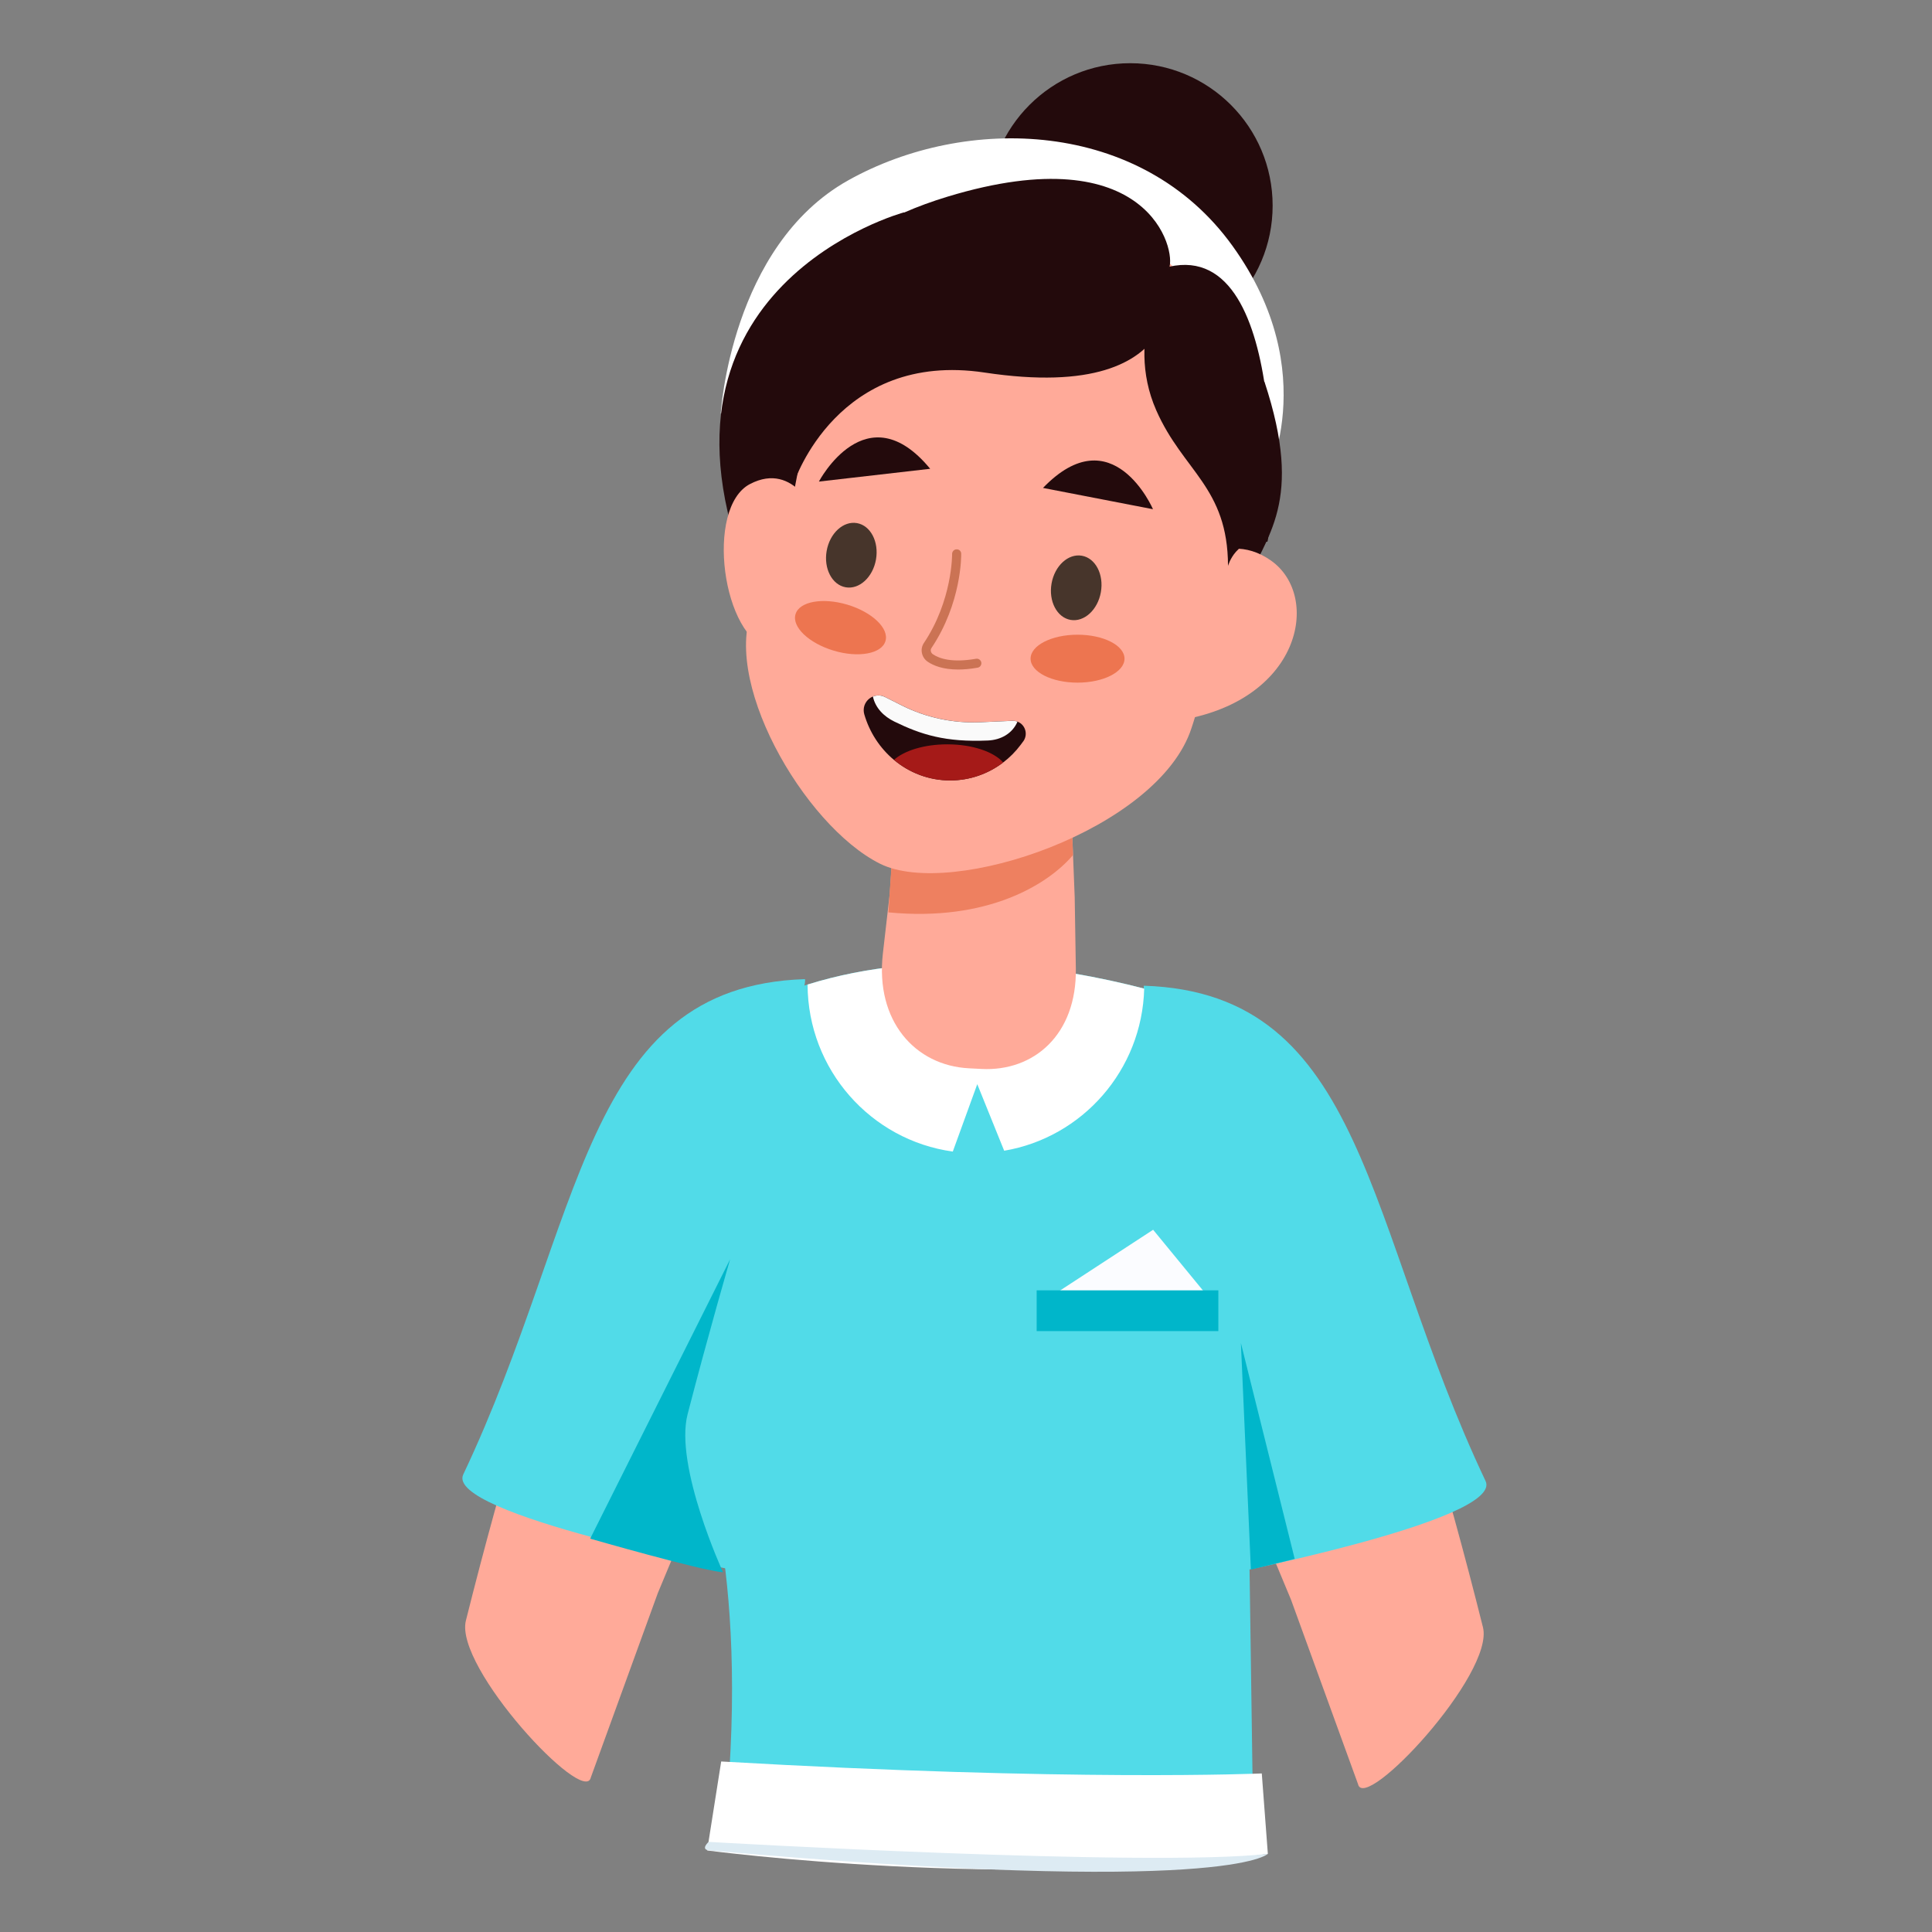 <?xml version="1.0" encoding="UTF-8"?>
<svg id="_圖層_4" data-name="圖層 4" xmlns="http://www.w3.org/2000/svg" viewBox="0 0 420 420">
  <rect x="0" y="0" width="420" height="420" fill="#808080" stroke="none"/>
  <defs>
    <style>
      .cls-1 {
        fill: #cb7354;
      }

      .cls-2 {
        fill: #fff;
      }

      .cls-3 {
        fill: #230a0c;
      }

      .cls-4 {
        fill: #ed7550;
      }

      .cls-5 {
        fill: #a51a18;
      }

      .cls-6 {
        fill: #00b6ca;
      }

      .cls-7 {
        fill: #ee8060;
      }

      .cls-8 {
        fill: #51dbe8;
      }

      .cls-9 {
        fill: #fbfcff;
      }

      .cls-10 {
        fill: #ddebf3;
      }

      .cls-11 {
        fill: #47352b;
      }

      .cls-12 {
        fill: #fa9;
      }

      .cls-13 {
        fill: #fafafa;
      }
    </style>
  </defs>
  <path class="cls-3" d="M276.66,44.7c0,17.1-13.86,30.96-30.96,30.96s-30.96-13.86-30.96-30.96,13.86-30.96,30.96-30.96,30.96,13.86,30.96,30.96Z"/>
  <path class="cls-2" d="M156.69,89.86s2.16-36.37,27.71-50.66c25.54-14.29,63.65-13.42,83.56,14.29,19.92,27.71,6.93,51.52,6.93,51.52l-118.2-15.15Z"/>
  <path class="cls-8" d="M157.71,395.36c5.47-55.72-6.51-82.86-6.51-82.86,0,0-27.56-62.01-6.93-80.77,9.55-8.68,20.26-14.29,31.29-17.71,26.35-8.2,54.54-3.95,73.18.89,12.87,3.36,21.19,6.98,21.19,6.98l2.6,181.12s-114.92-6.67-114.83-7.65Z"/>
  <path class="cls-12" d="M155.33,316.74l-12.34,29.62-14.55,40.04c-1.37,6.43-29.7-23.93-27.16-34.09,16.05-64.05,36.64-122.83,54.51-115.15,23.66,10.16-.47,79.59-.47,79.59Z"/>
  <path class="cls-8" d="M180.09,294.03l-20.45,47.3s-63.01-12.2-58.93-20.8c26.29-55.49,25.89-106.1,74.23-107.67.91-.03-5.68,20.77-2.89,21.42,44.77,10.33,8.04,59.76,8.04,59.76Z"/>
  <path class="cls-12" d="M268.33,318.18l12.34,29.62,14.55,40.04c1.37,6.43,29.7-23.93,27.16-34.09-16.05-64.05-36.64-122.83-54.51-115.15-23.66,10.16.47,79.59.47,79.59Z"/>
  <path class="cls-8" d="M243.57,295.47l20.45,47.29s63.01-12.2,58.93-20.8c-26.29-55.49-25.89-106.1-74.23-107.67-.91-.03,5.68,20.77,2.89,21.42-44.77,10.33-8.04,59.76-8.04,59.76Z"/>
  <path class="cls-2" d="M248.74,214.91c-.47,17.75-13.46,32.38-30.44,35.25l-5.85-14.47-5.32,14.65c-17.79-2.45-31.51-17.77-31.57-36.31,26.35-8.2,54.54-3.95,73.18.89Z"/>
  <path class="cls-3" d="M196.5,46.17s-58.94,15.93-33.92,79.04c11.42,28.81,12.02,53.64,78.13,25.79,0,0,15.82,8.79,29.63-23.09,5-11.55,13.2-18.71,4.55-44.91l-78.39-36.82Z"/>
  <path class="cls-12" d="M233.88,210.55c.22,14.41-9.17,22.42-20.52,21.83l-2.71-.14c-11.69-.59-20.41-10.27-18.72-24.95l1.43-12.45.05-.38.05-.73,1.43-21.05.31-4.59,1.2-17.59h35.48l.9,23.23.19,4.45.02.26.28,7.45.36,9.15.25,15.52Z"/>
  <path class="cls-7" d="M233.27,185.87c-5.31,6.29-18.47,14.57-40.14,12.47l.23-3.52,1.49-22.14s.02-.02.03-.02c.28-.12.42-.18.42-.18l37.15,5.85.53.08.28,7.45Z"/>
  <path class="cls-3" d="M172.48,64.67s-16.25,10.69-4.54,40.71c7.16,18.36,6.18,20.6,6.18,20.6,0,0,14.16-45.06,5.66-49.69-8.5-4.63,5.95-11.83,5.95-11.83l-13.26.21Z"/>
  <path class="cls-12" d="M255.12,126.42s10.1-12.38,21.18-4.56c11.08,7.82,6.52,30.95-20.85,34.86-27.37,3.91-.33-30.3-.33-30.3Z"/>
  <path class="cls-12" d="M177.52,112.24s-4.67-12.15-14.49-7.01c-9.81,5.14-6.08,33.65,4.67,35.99,10.75,2.34,9.81-28.98,9.81-28.98Z"/>
  <path class="cls-12" d="M175.24,72.46s2.72,31.97-11.08,58.66c-8.18,15.82,10.54,48.34,27.14,56.64,15.55,7.78,60.59-7.45,67.72-29.48,0,0,26.6-77.36-9.46-105.38-20.1-15.62-73-7.17-74.31,19.56Z"/>
  <path class="cls-11" d="M179.71,119.75c-.68,3.85,1.17,7.4,4.13,7.92,2.96.52,5.91-2.18,6.59-6.03.68-3.85-1.17-7.4-4.13-7.92-2.96-.52-5.91,2.18-6.59,6.03Z"/>
  <path class="cls-11" d="M228.6,126.84c-.68,3.85,1.17,7.4,4.13,7.92,2.96.52,5.91-2.18,6.59-6.03.68-3.85-1.17-7.4-4.13-7.92-2.96-.52-5.91,2.18-6.59,6.03Z"/>
  <path class="cls-3" d="M202.21,101.91l-24.19,2.78s10.3-19.61,24.19-2.78Z"/>
  <path class="cls-3" d="M226.74,106.07l23.91,4.63s-8.77-20.35-23.91-4.63Z"/>
  <path class="cls-1" d="M208.31,145.55c-3.29,0-5.36-.84-6.61-1.68-.65-.43-1.1-1.09-1.27-1.85-.18-.78-.03-1.57.41-2.23,6.23-9.3,6.14-19.27,6.14-19.37,0-.54.43-.99.97-1,.62,0,1,.43,1.01.97,0,.43.1,10.69-6.48,20.5-.13.2-.18.45-.12.7.06.26.22.48.44.64,1.41.95,4.19,1.89,9.38.98.54-.09,1.05.27,1.15.8.09.54-.27,1.05-.8,1.14-1.59.28-2.99.4-4.21.4Z"/>
  <path class="cls-3" d="M254.19,57.98s-9.98,14.96-2.83,31.22c5.83,13.26,15.55,16.69,15.6,33.82,0,0,1.77-6.45,8.53-5.24.77.14,5.62-65.86-21.3-59.8Z"/>
  <path class="cls-4" d="M244.46,143.19c0,2.88-4.57,5.21-10.21,5.21s-10.21-2.33-10.21-5.21,4.57-5.21,10.21-5.21,10.21,2.33,10.21,5.21Z"/>
  <path class="cls-4" d="M192.49,139.37c-.82,2.76-5.87,3.69-11.27,2.07-5.4-1.62-9.11-5.16-8.28-7.92.82-2.76,5.87-3.68,11.27-2.07,5.4,1.62,9.11,5.16,8.28,7.92Z"/>
  <path class="cls-3" d="M222.46,161.14c-.19.27-.39.55-.6.81-1.08,1.44-2.35,2.72-3.79,3.81-3.21,2.44-7.2,3.9-11.51,3.9-4.63,0-8.89-1.67-12.23-4.47-3.03-2.53-5.31-5.98-6.45-9.93-.09-.31-.12-.61-.12-.9,0-1.33.85-2.48,2.01-2.95.8-.32,1.74-.34,2.64.11l3.71,1.86c5.26,2.63,11.09,3.87,16.96,3.62l7-.31c.41-.01.78.05,1.12.19,1.62.6,2.37,2.67,1.27,4.26Z"/>
  <path class="cls-13" d="M221.19,156.88c-1.12,2.64-3.67,3.98-6.43,4.1-9.2.4-14.52-1.27-20.34-4.12-2.27-1.11-4.11-2.93-4.66-5.44.8-.32,1.74-.34,2.64.11l3.71,1.86c5.26,2.63,11.09,3.87,16.96,3.62l7-.31c.41-.01.78.05,1.12.19Z"/>
  <path class="cls-5" d="M218.08,165.76c-3.21,2.44-7.2,3.9-11.51,3.9-4.63,0-8.89-1.67-12.23-4.47,2.24-2.02,6.59-3.38,11.59-3.38,5.46,0,10.14,1.63,12.16,3.95Z"/>
  <path class="cls-3" d="M254.12,58.33s7.07,29.76-40.07,22.66c-31.96-4.81-41.36,23.73-41.36,23.73,0,0-21.07-45.48,33.3-61.97,43.92-13.33,49.82,11.83,48.14,15.57Z"/>
  <path class="cls-2" d="M153.72,402.27s66.59,8.87,121.9.74l-1.32-17.48s-41.22,1.81-117.52-2.6l-3.05,19.34Z"/>
  <polygon class="cls-9" points="228.86 281.58 250.68 267.34 262.32 281.52 228.86 281.58"/>
  <rect class="cls-6" x="225.36" y="280.51" width="39.5" height="8.86"/>
  <path class="cls-6" d="M157.18,341.8s-10.62-23.11-7.7-34.37c4.47-17.28,9.24-33.67,9.24-33.67l-30.42,60.73s24.13,6.95,28.88,7.31Z"/>
  <polygon class="cls-6" points="269.76 291.96 271.93 341.21 281.46 338.9 269.76 291.96"/>
  <path class="cls-10" d="M154.05,400.41s95.56,5.56,121.56,2.6c0,0-8.36,9.25-121.44-.75-1.99-.18-.12-1.85-.12-1.85Z"/>
</svg>